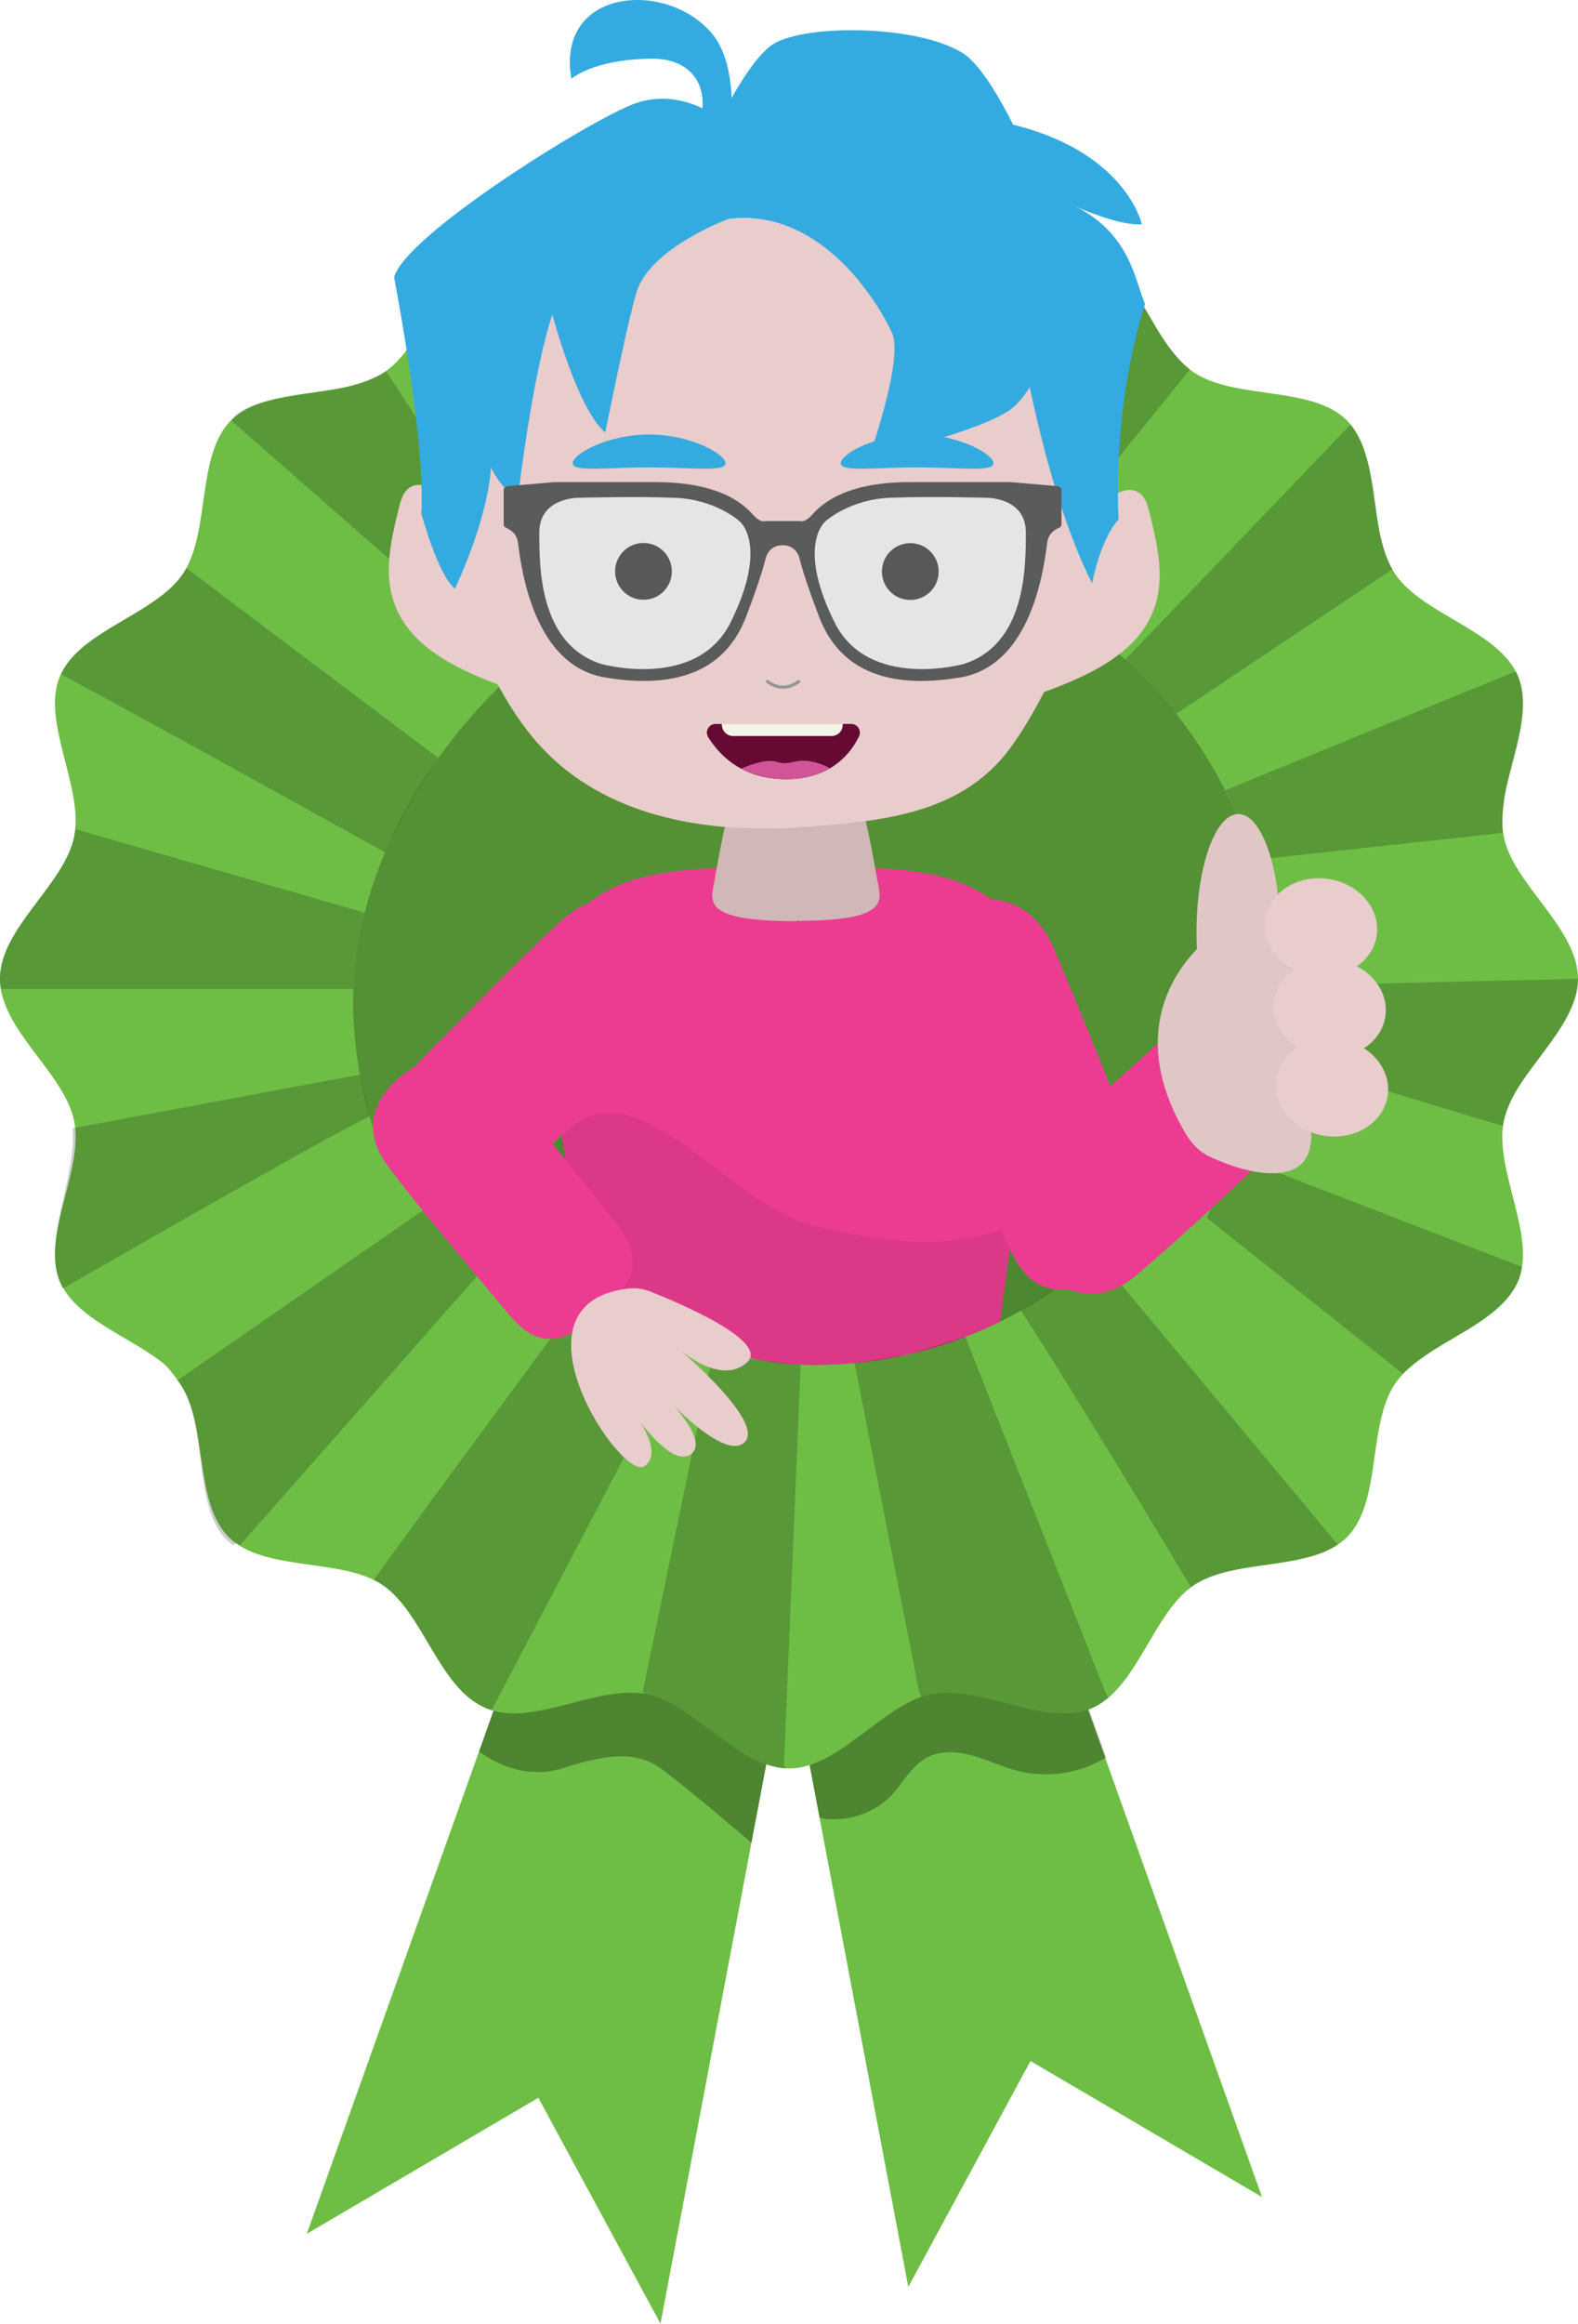 <?xml version="1.0" encoding="UTF-8"?> <svg xmlns="http://www.w3.org/2000/svg" xmlns:xlink="http://www.w3.org/1999/xlink" id="a" data-name="Layer 1" viewBox="0 0 371.94 547.28"><defs><style> .r { opacity: .24; } .r, .s, .t, .u, .v, .w, .x, .y, .z, .aa, .ab, .ac, .ad, .ae, .af, .ag, .ah, .ai, .aj, .ak, .al { stroke-width: 0px; } .am { filter: url(#b); } .an { filter: url(#d); } .ao { filter: url(#f); } .s { opacity: .07; } .t { filter: url(#l); } .t, .u, .v, .aj { fill: #e9cccc; } .u { filter: url(#n); } .v { filter: url(#p); } .w { filter: url(#j); } .w, .af { fill: #e0c7c6; } .ap { opacity: .2; } .aq { opacity: .3; } .ar { opacity: .59; } .y { fill: #f3f3e6; } .z { fill: #6ebe45; } .aa { fill: #33abe1; } .ab { fill: #5a5b5b; } .ac { fill: #575858; } .ad { fill: #d1b7b7; } .ae { fill: #d15499; } .ag { fill: #73596f; } .ah { fill: #939598; } .ai { fill: #660a33; } .ak { fill: #e5e5e4; } .al { fill: #ec3c92; } </style><filter id="b" data-name="drop-shadow-23" filterUnits="userSpaceOnUse"><feOffset dx="2.83" dy="0"></feOffset><feGaussianBlur result="c" stdDeviation="2.83"></feGaussianBlur><feFlood flood-color="#231f20" flood-opacity=".05"></feFlood><feComposite in2="c" operator="in"></feComposite><feComposite in="SourceGraphic"></feComposite></filter><filter id="d" data-name="drop-shadow-24" filterUnits="userSpaceOnUse"><feOffset dx="2.83" dy="0"></feOffset><feGaussianBlur result="e" stdDeviation="1.42"></feGaussianBlur><feFlood flood-color="#231f20" flood-opacity=".2"></feFlood><feComposite in2="e" operator="in"></feComposite><feComposite in="SourceGraphic"></feComposite></filter><filter id="f" data-name="drop-shadow-26" filterUnits="userSpaceOnUse"><feOffset dx="-2.83" dy="0"></feOffset><feGaussianBlur result="g" stdDeviation="1.42"></feGaussianBlur><feFlood flood-color="#231f20" flood-opacity=".2"></feFlood><feComposite in2="g" operator="in"></feComposite><feComposite in="SourceGraphic"></feComposite></filter><filter id="j" data-name="drop-shadow-27" filterUnits="userSpaceOnUse"><feOffset dx="7" dy="7"></feOffset><feGaussianBlur result="k" stdDeviation="5"></feGaussianBlur><feFlood flood-color="#000" flood-opacity=".05"></feFlood><feComposite in2="k" operator="in"></feComposite><feComposite in="SourceGraphic"></feComposite></filter><filter id="l" data-name="drop-shadow-28" filterUnits="userSpaceOnUse"><feOffset dx="7" dy="7"></feOffset><feGaussianBlur result="m" stdDeviation="5"></feGaussianBlur><feFlood flood-color="#000" flood-opacity=".05"></feFlood><feComposite in2="m" operator="in"></feComposite><feComposite in="SourceGraphic"></feComposite></filter><filter id="n" data-name="drop-shadow-29" filterUnits="userSpaceOnUse"><feOffset dx="7" dy="7"></feOffset><feGaussianBlur result="o" stdDeviation="5"></feGaussianBlur><feFlood flood-color="#000" flood-opacity=".05"></feFlood><feComposite in2="o" operator="in"></feComposite><feComposite in="SourceGraphic"></feComposite></filter><filter id="p" data-name="drop-shadow-30" filterUnits="userSpaceOnUse"><feOffset dx="7" dy="7"></feOffset><feGaussianBlur result="q" stdDeviation="5"></feGaussianBlur><feFlood flood-color="#000" flood-opacity=".05"></feFlood><feComposite in2="q" operator="in"></feComposite><feComposite in="SourceGraphic"></feComposite></filter></defs><g><g><polygon class="z" points="182.58 372.15 214.09 538.62 242.89 485.41 297.47 517.45 239.53 355.34 182.58 372.15"></polygon><g class="aq"><path class="x" d="m193.18,428.14c5.82,1.2,12.62-.86,16.76-5.14,2.87-2.97,4.79-7,8.41-8.99,3.25-1.79,7.26-1.53,10.83-.54s6.94,2.64,10.53,3.57c7.04,1.83,14.79.67,21-3.12l-9.09-25.24-42.2-5.27-20.12,24.17,3.89,20.56Z"></path></g></g><polygon class="z" points="187.19 380.81 155.68 547.28 126.89 494.07 72.31 526.11 130.24 364 187.19 380.81"></polygon><g class="aq"><path class="x" d="m112.91,412.49s8.96,7.38,19.65,3.98c10.69-3.4,17.33-4.11,23.11,0,5.78,4.11,21.44,17.53,21.44,17.53l3.64-19.21-21.03-28.88-21.96,4.43-15.64,1.56-5.81,11.01-3.4,9.58Z"></path></g><g><path class="z" d="m371.94,230.53c0,11.94-15.27,22.23-17.5,33.52-2.3,11.63,7.82,26.96,3.39,37.67-4.52,10.89-22.56,14.55-29.04,24.23-6.53,9.75-3.05,27.82-11.32,36.09-8.27,8.27-26.33,4.79-36.09,11.32-9.68,6.48-13.34,24.53-24.23,29.04-10.7,4.44-26.03-5.69-37.67-3.39-11.29,2.23-21.58,17.5-33.52,17.5s-22.23-15.27-33.52-17.5c-11.63-2.3-26.96,7.82-37.67,3.39-10.89-4.52-14.55-22.56-24.23-29.04-9.75-6.53-27.82-3.05-36.09-11.32-8.27-8.27-4.79-26.33-11.32-36.09-6.48-9.68-24.53-13.34-29.04-24.23-4.44-10.7,5.69-26.03,3.39-37.67-2.23-11.29-17.5-21.58-17.5-33.52s15.27-22.23,17.5-33.52c2.3-11.63-7.82-26.96-3.39-37.67,4.52-10.89,22.56-14.55,29.04-24.23,6.53-9.75,3.05-27.82,11.32-36.09,8.27-8.27,26.33-4.79,36.09-11.32,9.68-6.48,13.34-24.53,24.23-29.04,10.7-4.44,26.03,5.69,37.67,3.39,11.29-2.23,21.58-17.5,33.52-17.5s22.23,15.27,33.52,17.5c11.63,2.3,26.96-7.82,37.67-3.39,10.89,4.52,14.55,22.56,24.23,29.04,9.75,6.53,27.82,3.05,36.09,11.32,8.27,8.27,4.79,26.33,11.32,36.09,6.48,9.68,24.53,13.34,29.04,24.23,4.44,10.7-5.69,26.03-3.39,37.67,2.23,11.29,17.5,21.58,17.5,33.52Z"></path><path class="r" d="m298.47,225.92c0,57.04-42.29,100.8-109.22,103.28-60.28,2.23-102.88-34.93-105.9-88.61-3.15-55.88,53.72-110.79,105.4-113.06,60.26-2.65,109.73,46.44,109.73,98.4Z"></path></g><g class="ap"><path class="x" d="m54.47,99.03l54.63,47.83,13.58-10.87-31.7-48.58s-2.43,1.79-8.74,3.59c-6.12,1.75-24.12,2.21-27.77,8.02Z"></path></g><g class="ap"><path class="x" d="m115.28,58.57l26.68,66.77,17.04-5.34-5.68-57.91s-2.94.69-9.45-.14c-6.31-.8-21.62-6.79-28.6-3.38Z"></path></g><g class="aq"><path class="x" d="m186.41,44.58l1.79,72.51,15.98.77,16.18-55.65c-.31-.03-4.48-.75-9.41-3.9-5.53-3.54-16.8-14.31-24.54-13.73Z"></path></g><g class="ap"><path class="x" d="m256.08,58.28l-26.51,66.85,14.43,6.9,36.48-45.03c-.27-.14-3.73-3.02-6.93-8.15-3.48-5.57-9.4-18.34-17.48-20.57Z"></path></g><g class="ap"><path class="x" d="m318.34,100l-53.12,55.35c1.91,1.81,3.95,3.7,5.93,5.79,2.23,2.36,4.19,4.73,6.07,6.97,17-11.34,33.99-22.69,50.99-34.03,0,0-2.03-3.21-3.17-9.39-1.16-6.25-1.33-17.65-6.7-24.69Z"></path></g><g class="ap"><path class="x" d="m357.32,158.09l-68.52,28.03c1.21,2.38,2.42,5.05,3.57,8.01,1.16,3,2.08,5.84,2.8,8.44,19.68-2.14,39.36-4.27,59.03-6.41,0,0-.36-1.79.4-8.31.74-6.32,7.37-20.43,2.73-29.77Z"></path></g><g class="ap"><path class="x" d="m230.15,324.27l-24.67,8.41,11.68,66.96c.77-.27,1.54-.49,2.32-.64,11.63-2.3,26.96,7.82,37.67,3.39,1.47-.61,2.8-1.48,4.04-2.53l-31.04-75.59Z"></path><path class="x" d="m185.11,416.47l3.94-87.48-21.33-5.4-15.87,75.32c.2.03.39.06.59.1,11.02,2.18,21.08,16.77,32.66,17.47Z"></path><path class="x" d="m131.49,314.13s-28.18,37.75-42.91,58.07c.69.34,1.35.72,1.98,1.14,9.68,6.48,13.34,24.53,24.23,29.04.5.21,1.01.37,1.53.52l39.37-74.52-24.19-14.25Z"></path><path class="x" d="m94.64,285.75l-52.18,40.28c.2.29.42.57.6.87,5.67,9.51,2.65,27.12,9.82,35.18.66.74,1.41,1.36,2.21,1.92,18.44-23.34,51.54-65.23,52.74-66.69l-13.18-11.57Z"></path><path class="x" d="m84.81,253.11l-67.71,12.61c.98,11.4-6.81,25.8-3.14,35.99.22.62.5,1.22.79,1.8,21.56-12.38,70.51-40.35,72.39-40.5l-2.33-9.91Z"></path><path class="x" d="m85.94,214.96l-68.19-19.68c-.06.58-.13,1.16-.24,1.73C15.27,208.3,0,218.59,0,230.53c0,.8.07,1.59.2,2.38h83.08c.12-2.72.38-5.72.85-8.93.48-3.3,1.12-6.32,1.81-9.03Z"></path><path class="x" d="m14.39,158.81c25.1,13.45,76.36,41.94,76.36,41.94,1.49-3.27,3.2-6.72,5.18-10.3,2.44-4.41,4.94-8.38,7.38-11.93-19.8-14.91-39.6-29.81-59.4-44.72-.24.44-.48.89-.76,1.31-6.37,9.51-23.88,13.23-28.77,23.69Z"></path></g></g><path class="al" d="m131.59,221.84c8.56-17.17,27.04-17.65,54.09-17.66h0s.07,0,.11,0c.38,0,.76,0,1.14,0,.38,0,.75,0,1.14,0,.04,0,.07,0,.11,0h0c27.05.01,43.78,0,54.41,17.67,5.84,9.7,2.16,23.47.36,35.82-2.5,17.14-10.55,79.31-10.55,79.31h-90.61s-8.54-65.67-11.31-82.54c-2.18-13.27-3.93-22.46,1.12-32.59Z"></path><path class="ad" d="m206.71,206.89c-.83-4.84-2.83-15.71-4.52-20.51-.6-1.71.03-5.84-14.73-5.84v.08c-14.46.05-13.85,4.13-14.45,5.83-1.69,4.8-3.69,15.66-4.52,20.51-.87,5.08-3.85,10,19.25,10v-.08c22.79-.04,19.83-4.94,18.97-10Z"></path><g><g><g><g><g><path class="aj" d="m248.29,66.83c-10.08-20.72-35.96-28.78-66.52-28.78v.14c-30.44.05-56.2,8.12-66.25,28.77-6.8,13.98-10.88,29.06-10.88,50.45,0,17.39,9.63,43.35,21.87,57.36,12.24,14.01,31.04,20.38,53.72,20.38l4.28-.02c21.19-1.5,41.65-2.34,53.88-19.33,10.87-15.1,20.76-41.13,20.76-58.52,0-21.38-4.08-36.47-10.88-50.45Z"></path><path class="aj" d="m255.04,129.97c.74-3.52,2.14-6.89,4.12-9.9,2.17-3.29,6.76-6.28,9.72-3.68,1.18,1.04,1.63,2.66,2.01,4.19,1.87,7.39,3.73,15.3,1.24,22.51-3.82,11.06-16.13,16.32-27.13,20.3"></path><path class="aj" d="m109.94,128.76c-.74-3.52-2.14-6.89-4.12-9.9-2.17-3.29-6.76-6.28-9.72-3.68-1.18,1.04-1.63,2.66-2.01,4.19-1.87,7.39-3.73,15.3-1.24,22.51,3.82,11.06,16.13,16.32,27.13,20.3"></path></g><g><g class="ar"><path class="ag" d="m173.35,173.54c3.54,2.25,7.57,3.89,11.83,3.85,3.96-.04,7.58-1.58,10.68-3.98.38-.29-.15-.82-.53-.53-3.03,2.34-6.63,3.8-10.5,3.76s-7.76-1.62-11.1-3.75c-.41-.26-.79.39-.38.65h0Z"></path></g><g><path class="ak" d="m219.28,158.4c-8.08,1.51-16.22-2.65-21.65-7.03-3.66-2.95-4.14-8.18-5.6-12.73-4.78-14.98,5.48-22.1,19-24.63,6.76-1.26,25.62.05,30.76,3.05,5.14,3,.57,8.52,1.66,14.36,1.36,7.29-5.32,18.95-11.12,23.96-3.48,3.01-7.98,2.06-13.05,3.01Z"></path><circle class="ac" cx="214.56" cy="134.61" r="6.69"></circle></g><g><path class="ak" d="m146.42,158.72c19.17,1.38,27.34-7.91,29.52-19.57,2.18-11.67,2.67-22.07-20.71-23.74-13.72-.98-32.04-.47-30.84,14.19.93,11.3,6.44,28,22.03,29.12Z"></path><circle class="ac" cx="151.67" cy="134.57" r="6.69"></circle></g></g><path class="aa" d="m234.15,109.11c0,2.14-8.06.97-18,.97s-18,1.16-18-.97,8.06-6.77,18-6.77,18,4.63,18,6.77Z"></path><path class="aa" d="m134.99,109.11c0,2.14,8.06.97,18,.97,9.94,0,18,1.16,18-.97s-8.06-6.77-18-6.77c-9.94,0-18,4.63-18,6.77Z"></path></g><path class="ah" d="m180.7,160.83c1.07.82,2.37,1.35,3.73,1.39,1.51.05,2.91-.54,4.09-1.45.38-.3-.15-.82-.53-.53-1.05.82-2.33,1.3-3.67,1.23-1.19-.06-2.31-.57-3.25-1.29-.38-.29-.76.36-.38.65h0Z"></path></g><g><path class="aa" d="m171.96,32.69s2.74-16.67-4.2-24.85c-6.74-7.93-19.09-9.91-26.62-5.65-9.24,5.23-6.42,16.36-6.42,16.36,0,0,4.99-4.57,18.79-4.73,11.79-.14,15.33,10.06,9.02,19.91l9.43-1.04Z"></path><path class="aa" d="m269.86,71.69c-7.97,25.32-6.2,50.61-6.2,50.61-4.36,4.81-6.25,15.09-6.25,15.09-11.43-22.65-16.94-58.17-16.94-58.17-4.03-5.89-29.59-28.62-62.08-28.08-32.49.54-46.54,18.64-46.54,18.64-5.76,12.28-9.77,47.55-9.77,47.55-3.82-1.83-6.35-7.21-6.35-7.21-.87,12.75-8.5,28.52-8.5,28.52-4.02-3.19-7.92-17.72-7.92-17.72.96-17.58-6.42-55.6-6.42-55.6,2.54-9.79,45.32-36.54,56.36-40.79,4.47-1.72,8.67-1.48,12.08-.59,4.99,1.31,8.29,4.04,8.29,4.04,6.08-6.49,24.81-6.27,45.46-3.17,7.34,1.1,14.92,2.56,22.26,4.21,28,6.3,31.79,23.77,31.79,23.77-4.68.59-14.69-3.73-15.45-4.06,12.26,6.12,13.98,17.2,15.62,21.33.4,1.02.58,1.61.58,1.61Z"></path><path class="aa" d="m241.43,34.86h0c-4.67-10.22-10.12-19.68-14.66-22.45-10.4-6.33-34.78-6.74-43.65-2.53-6.05,2.87-13.81,18.46-18.15,28.09l-.11.25c-1.65,3.68-2.78,6.44-3.1,7.22l-.05.13-.04.1.08.04s0,0-.01,0c-.05-.03-.1-.05-.15-.06,0,0-.02,0-.02,0-5.29-2.21-11.98-3.81-18.51-2.06-14.02,3.75-14.61,16.76-15.11,19.48-.5,2.71,7.31,32.91,14.72,38.75,0,0,.15-.74.41-2.02,1.28-6.28,5.2-25.4,7-31.14,3.25-10.36,21.78-17.17,21.78-17.17,22.21-2.51,35.59,20.71,38.4,26.93.55,1.23.68,3.1.51,5.34-.62,8.96-5.82,23.61-5.97,24.07h0c.79-.18,26.26-6.2,33.37-11.38,7.22-5.26,13.75-25.68,13.88-31.1.08-3.05-4.63-17.38-10.63-30.49Z"></path></g></g><path class="ab" d="m184.46,128.42c3.26-.04,3.95,2.96,3.95,2.96,0,0,.89,4.08,4.71,14.02,4.51,11.73,15.16,17.2,33.26,14.14,18.09-3.06,20-29.43,20.51-32.11.37-1.92,1.91-2.79,2.76-3.13.33-.13.55-.46.54-.82v-8.15c-.01-.44-.57-.8-1-.83l-10.96-.95h-23.83c-16.44,0-21.53,6.12-23.19,7.9s-2.68,1.27-2.68,1.27h-8.15s-1.02.51-2.68-1.27c-1.66-1.78-6.75-7.9-23.19-7.9h-23.83s-10.96.95-10.96.95c-.44.04-.99.4-1,.83v8.15c-.01.36.21.69.54.82.84.34,2.39,1.21,2.76,3.13.51,2.68,2.42,29.05,20.51,32.11,18.09,3.06,28.74-2.42,33.26-14.14,3.82-9.94,4.71-14.02,4.71-14.02,0,0,.69-3,3.95-2.96Zm42.81,27.93s-22.55,6.37-30.58-9.81c-8.03-16.18-3.57-22.55-2.04-23.83,0,0,5.61-5.1,15.16-5.48,9.56-.38,22.68,0,22.68,0,0,0,9.3-.13,9.3,8.15s0,26.25-14.53,30.96Zm-100.15-30.96c0-8.28,9.3-8.15,9.3-8.15,0,0,13.12-.38,22.68,0,9.56.38,15.16,5.48,15.16,5.48,1.53,1.27,5.99,7.64-2.04,23.83-8.03,16.18-30.58,9.81-30.58,9.81-14.53-4.71-14.53-22.68-14.53-30.96Z"></path></g><path class="ai" d="m166.92,173.61c-.84-1.35.14-3.1,1.73-3.1h31.99c1.51,0,2.48,1.57,1.83,2.93-1.86,3.84-6.53,10.08-17.2,10.08s-15.96-6.06-18.35-9.91Z"></path><path class="ae" d="m174.67,181.04s5.59-2.57,8.36-1.62,4.01-.51,7.14-.22c3.13.29,5.43,1.76,5.43,1.76,0,0-3.76,2.56-10.33,2.56-6.19,0-10.6-2.48-10.6-2.48Z"></path><path class="y" d="m170.1,170.51h28.55l-.02.37c-.09,1.39-1.24,2.47-2.64,2.47h-23.19c-1.31,0-2.43-.97-2.62-2.27l-.08-.58Z"></path><g class="am"><g class="an"><path class="al" d="m95.78,273.56c9.67,8.89,16.02,8.06,23.87.53,10.28-9.86,22.82-22.32,32.94-32.74,7.61-7.83,4.63-17.32-2.72-24.07-7.34-6.75-15.41-7.62-23.15-.49-10.92,10.05-23.11,22.79-33.58,33.34-7.68,7.73-8.12,13.54,2.64,23.43Z"></path></g></g><path class="s" d="m112.74,321.02s-1.53-30.63,19.83-53.62c17.04-18.34,38.26,16.14,59.35,21.29,24.54,5.98,36.61,4.4,51.13-1.78,14.52-6.17,18.38,24.29,25.33,34.3,6.96,10.01-49.97,29.14-49.97,29.14l-90.23-15.28-15.45-14.05Z"></path><g><path class="z" d="m353.58,263.06c2.19-11.3,17.43-21.64,17.39-33.58,0-2.55-.72-5.03-1.85-7.46l-78.19.26c.07,54.64-44.1,99.05-98.77,99.23-39.54.13-83.62-36.21-100.09-50.96l-3.93,3.29-61.89,36.48c6.18,3.68,12.82,10.57,16.26,15.67,6.56,9.73,3.14,27.81,11.44,36.05,8.3,8.24,26.35,4.7,36.12,11.19,9.7,6.45,13.42,24.48,24.33,28.96,10.72,4.4,26.01-5.77,37.65-3.51,11.3,2.19,21.64,17.43,33.58,17.39,11.94-.04,22.18-15.34,33.46-17.61,11.62-2.34,26.99,7.73,37.68,3.26,10.87-4.55,14.47-22.61,24.13-29.12,9.73-6.56,27.81-3.14,36.05-11.44,8.24-8.3,4.7-26.35,11.19-36.12,6.45-9.7,24.48-13.42,28.96-24.33,4.4-10.72-5.77-26.01-3.51-37.65Z"></path><g><g class="ap"><path class="x" d="m371.94,230.53l-73.35,1.73-.55,15.99,56.21,16.95c.02-.31.9-4.12,2.57-7.29,4.04-7.71,15.15-17.83,15.12-27.38Z"></path></g><g class="ap"><path class="x" d="m358.74,298.38l-67.63-26.1-6.7,14.53,46.28,36.77c.14-.28,2.91-2.84,7.99-6.1,5.52-3.55,18.96-9.56,20.06-19.1Z"></path></g><g class="ap"><path class="x" d="m259.45,296.77l-18.87,11.94c1.26,1.3,26.47,42.02,40.12,65.11.19-.14.49-.35.68-.48,8.92-6.01,25-3.61,33.94-9.56l-55.87-67.02Z"></path><path class="x" d="m227.52,314.8l-13.28,4.25-12.81,2.01,15.34,78.05c.77-.27,1.54-.5,2.32-.65,11.62-2.34,26.99,7.73,37.68,3.26,1.47-.62,2.8-1.49,4.03-2.54l-33.27-84.38Z"></path><path class="x" d="m184.77,416.04l3.94-94.57-20.77-2.42-16.48,79.54c.2.03.39.06.59.09,11.02,2.14,21.14,16.7,32.72,17.36Z"></path><path class="x" d="m133.22,310.62s-30.48,41.11-45.14,61.49c.69.34,1.36.71,1.98,1.13,9.7,6.45,13.42,24.48,24.33,28.96.5.21,1.01.37,1.53.51l39.12-74.65-21.82-17.44Z"></path><path class="x" d="m101.78,283.6l-59.96,41.51c.23.3.48.58.69.89,6.56,9.73,3.14,27.81,11.44,36.05.76.76,1.63,1.39,2.55,1.96,21.16-24.01,59.14-67.1,60.52-68.6l-15.23-11.81Z"></path></g></g></g><g><g class="ao"><path class="al" d="m263.6,300.66c12.13-5.6,13.5-12.76,8.76-25.01-6.21-16.05-14.21-35.86-21.02-52.03-5.12-12.16-15.54-13.97-24.75-9.72s-12.85,12.34-8.47,24.27c6.18,16.83,14.58,36.41,21.4,53.03,5,12.18,10.59,15.69,24.09,9.47Z"></path></g><path class="al" d="m302.98,242.49c-9.33-9.8-15.85-9.27-24.28-1.83-11.05,9.74-24.55,22.08-35.47,32.42-8.21,7.77-5.73,17.83,1.36,25.27,7.08,7.44,15.25,8.78,23.55,1.76,11.71-9.91,24.87-22.56,36.16-33.01,8.27-7.66,9.07-13.7-1.31-24.6Z"></path></g><g><path class="al" d="m141.77,309.12c9.3-7.93,9.15-13.83,2.86-21.8-8.24-10.45-18.69-23.24-27.46-33.61-6.6-7.79-15.79-6.06-22.86-.04-7.06,6.02-8.68,13.31-2.76,21.15,8.35,11.05,19.1,23.56,27.96,34.26,6.49,7.84,11.9,8.86,22.25.05Z"></path><path id="h" data-name="[Replace]" class="aj" d="m158.81,316.69s21.81,18.02,16.68,22.99-21-13.12-21-13.12c0,0,13.49,12.35,8.31,15.97-5.18,3.62-15.14-12.18-15.14-12.18,0,0,9.75,11.36,4.19,15-5.4,3.53-33.51-38.28-3.83-41.87,1.79-.22,3.6.03,5.27.7,7.25,2.88,28.3,11.85,22.72,16.75-6.71,5.9-17.21-4.25-17.21-4.25h0Z"></path></g><g><path id="i" data-name="[Replace]" class="af" d="m308.33,215.98c-1.95-11.81-53.39,10.04-28.78,51.14,1.48,2.47,3.4,4.28,5.54,5.28,9.31,4.38,24.85,8.06,23.94-6.03-1.1-16.94,1.3-38.23-.71-50.4Z"></path><ellipse class="w" cx="284.88" cy="212.6" rx="9.86" ry="27.88"></ellipse><ellipse class="t" cx="303.47" cy="224.34" rx="11.52" ry="13.27" transform="translate(38.26 492.84) rotate(-81.83)"></ellipse><ellipse class="u" cx="305.5" cy="243.4" rx="11.52" ry="13.27" transform="translate(21.14 511.2) rotate(-81.83)"></ellipse><ellipse class="v" cx="306.04" cy="262.07" rx="11.52" ry="13.27" transform="translate(3.13 527.75) rotate(-81.83)"></ellipse></g></svg> 
